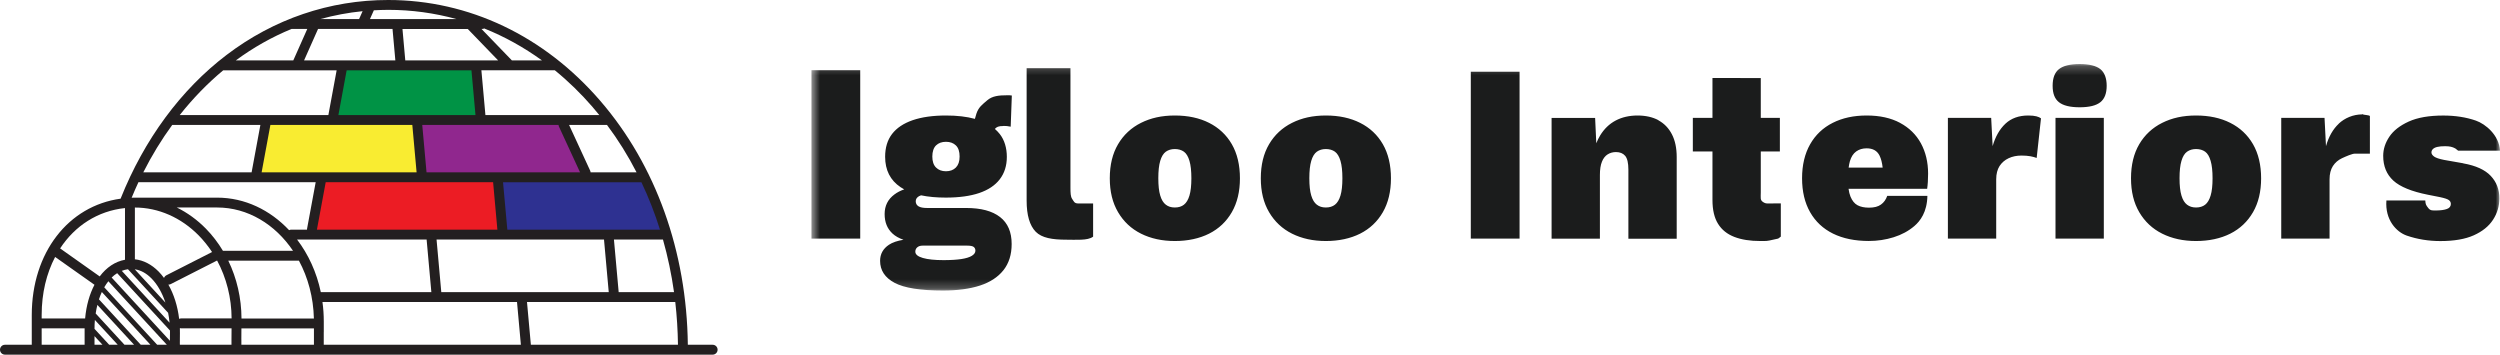 <svg width="282" height="40" viewBox="0 0 282 40" fill="none" xmlns="http://www.w3.org/2000/svg">
<g clip-path="url(#clip0_132_1094)">
<mask id="mask0_132_1094" style="mask-type:luminance" maskUnits="userSpaceOnUse" x="91" y="7" width="191" height="26">
<path d="M282 7.227H91.531V32.773H282V7.227Z" fill="white"/>
</mask>
<g mask="url(#mask0_132_1094)">
<path d="M91.531 26.915H97.033V7.92H91.531V26.915ZM113.201 14.205C113.327 14.205 113.454 14.21 113.576 14.219C113.702 14.229 113.848 14.252 114.007 14.289L114.134 10.774C114.045 10.756 113.956 10.746 113.862 10.746H113.618C112.68 10.746 111.934 10.821 111.367 11.309C110.799 11.801 110.391 12.073 110.138 12.822C110.072 13.015 110.016 13.211 109.969 13.408C109.05 13.155 107.957 13.029 106.7 13.029C105.222 13.029 103.975 13.207 102.948 13.558C101.92 13.915 101.151 14.43 100.626 15.11C100.105 15.789 99.843 16.651 99.843 17.683C99.843 19.192 100.424 20.335 101.583 21.113C101.714 21.202 101.855 21.282 101.995 21.361C101.587 21.502 101.217 21.689 100.893 21.933C100.157 22.477 99.786 23.213 99.786 24.141C99.786 25.069 100.077 25.781 100.663 26.334C100.978 26.629 101.395 26.868 101.911 27.046C101.217 27.159 100.668 27.346 100.274 27.609C99.608 28.054 99.275 28.659 99.275 29.422C99.275 30.496 99.819 31.32 100.907 31.902C101.995 32.483 103.815 32.773 106.371 32.773C107.99 32.773 109.373 32.586 110.527 32.216C111.676 31.841 112.563 31.264 113.182 30.486C113.806 29.704 114.115 28.715 114.115 27.52C114.115 26.175 113.679 25.162 112.807 24.483C111.934 23.803 110.663 23.461 108.989 23.461H104.589C104.139 23.461 103.811 23.4 103.604 23.269C103.398 23.142 103.295 22.95 103.295 22.697C103.295 22.458 103.421 22.271 103.67 22.125C103.731 22.088 103.806 22.06 103.895 22.032C104.711 22.205 105.64 22.289 106.69 22.289C108.182 22.289 109.439 22.116 110.452 21.774C111.47 21.427 112.244 20.912 112.774 20.223C113.304 19.534 113.571 18.69 113.571 17.692C113.571 16.694 113.308 15.799 112.774 15.119C112.61 14.913 112.427 14.721 112.22 14.543C112.427 14.322 112.605 14.214 113.186 14.214H113.182L113.201 14.205ZM103.468 27.899C103.614 27.773 103.811 27.707 104.064 27.707H109.111C109.472 27.707 109.711 27.759 109.838 27.857C109.964 27.96 110.025 28.096 110.025 28.279C110.025 28.494 109.894 28.687 109.631 28.851C109.369 29.015 108.975 29.137 108.445 29.221C107.915 29.3 107.244 29.343 106.432 29.343C105.443 29.343 104.664 29.263 104.097 29.099C103.529 28.935 103.248 28.696 103.248 28.391C103.248 28.195 103.318 28.03 103.463 27.899H103.468ZM107.825 18.896C107.544 19.177 107.174 19.318 106.704 19.318C106.235 19.318 105.865 19.177 105.583 18.896C105.302 18.615 105.166 18.203 105.166 17.654C105.166 17.106 105.307 16.675 105.583 16.403C105.865 16.131 106.235 15.995 106.704 15.995C107.174 15.995 107.544 16.131 107.825 16.403C108.107 16.675 108.243 17.092 108.243 17.654C108.243 18.217 108.102 18.61 107.825 18.896ZM122.459 22.95H121.615C121.165 22.95 121.122 22.692 120.94 22.439C120.761 22.186 120.747 21.75 120.747 21.169V7.691H115.804V22.641C115.804 24.272 116.146 25.439 116.831 26.142C117.516 26.84 118.702 27.037 120.269 27.037C120.841 27.037 121.352 27.065 121.953 27.037C122.516 27.014 122.98 26.934 123.303 26.695V22.95H122.459ZM136.385 13.858C135.287 13.305 134.002 13.029 132.525 13.029C131.047 13.029 129.814 13.305 128.707 13.858C127.6 14.411 126.737 15.217 126.118 16.267C125.494 17.322 125.184 18.601 125.184 20.11C125.184 21.619 125.494 22.875 126.118 23.934C126.741 24.994 127.6 25.804 128.707 26.357C129.814 26.91 131.085 27.187 132.525 27.187C133.965 27.187 135.287 26.91 136.385 26.357C137.482 25.804 138.336 24.998 138.95 23.934C139.56 22.875 139.865 21.596 139.865 20.11C139.865 18.625 139.56 17.322 138.95 16.267C138.341 15.213 137.482 14.411 136.385 13.858ZM134.171 22.055C134.026 22.538 133.819 22.88 133.547 23.091C133.28 23.302 132.937 23.405 132.52 23.405C132.102 23.405 131.784 23.302 131.507 23.091C131.225 22.88 131.019 22.538 130.874 22.055C130.728 21.572 130.658 20.926 130.658 20.105C130.658 19.285 130.728 18.634 130.874 18.146C131.019 17.654 131.23 17.312 131.507 17.111C131.788 16.914 132.126 16.811 132.52 16.811C132.914 16.811 133.275 16.914 133.547 17.111C133.819 17.308 134.026 17.654 134.171 18.146C134.316 18.639 134.387 19.29 134.387 20.105C134.387 20.921 134.316 21.572 134.171 22.055ZM153.42 13.858C152.322 13.305 151.037 13.029 149.56 13.029C148.082 13.029 146.849 13.305 145.742 13.858C144.635 14.411 143.772 15.217 143.153 16.267C142.529 17.322 142.219 18.601 142.219 20.11C142.219 21.619 142.529 22.875 143.153 23.934C143.777 24.994 144.635 25.804 145.742 26.357C146.849 26.91 148.12 27.187 149.56 27.187C151 27.187 152.322 26.91 153.42 26.357C154.517 25.804 155.371 24.998 155.986 23.934C156.595 22.875 156.9 21.596 156.9 20.11C156.9 18.625 156.595 17.322 155.986 16.267C155.376 15.213 154.522 14.411 153.42 13.858ZM151.206 22.055C151.061 22.538 150.854 22.88 150.582 23.091C150.31 23.302 149.973 23.405 149.555 23.405C149.138 23.405 148.819 23.302 148.542 23.091C148.261 22.88 148.054 22.538 147.909 22.055C147.763 21.572 147.693 20.926 147.693 20.105C147.693 19.285 147.763 18.634 147.909 18.146C148.054 17.654 148.265 17.312 148.542 17.111C148.823 16.914 149.161 16.811 149.555 16.811C149.949 16.811 150.31 16.914 150.582 17.111C150.85 17.308 151.061 17.654 151.206 18.146C151.352 18.639 151.422 19.29 151.422 20.105C151.422 20.921 151.352 21.572 151.206 22.055ZM165.906 26.915H171.407V8.089H165.906V26.915ZM187.073 13.558C186.416 13.207 185.628 13.029 184.709 13.029C183.79 13.029 182.95 13.221 182.237 13.601C181.524 13.98 180.947 14.543 180.497 15.278C180.333 15.55 180.188 15.841 180.061 16.159L179.93 13.305H175.019V26.924H180.469V19.735C180.469 19.117 180.544 18.62 180.699 18.24C180.849 17.861 181.069 17.584 181.346 17.411C181.627 17.237 181.937 17.153 182.279 17.153C182.73 17.153 183.077 17.294 183.316 17.575C183.56 17.856 183.682 18.381 183.682 19.14V26.929H189.132V17.725C189.132 16.708 188.954 15.85 188.593 15.152C188.231 14.453 187.725 13.928 187.068 13.572L187.073 13.558ZM200.037 22.95C199.741 22.945 199.544 22.95 199.361 22.95C199.179 22.95 199.028 22.899 198.855 22.777C198.531 22.556 198.616 22.317 198.616 21.685V17.083H200.769V13.296H198.616V8.806L193.166 8.797V13.296H190.952V17.083H193.166V22.556C193.166 23.681 193.377 24.581 193.799 25.251C194.221 25.926 194.831 26.414 195.633 26.723C196.43 27.032 197.41 27.187 198.559 27.187C199.263 27.187 199.296 27.206 200.032 27.032C200.769 26.859 200.445 27.004 200.876 26.69V22.945C200.572 22.931 200.234 22.95 200.032 22.945L200.037 22.95ZM214.324 13.858C213.292 13.305 212.035 13.029 210.562 13.029C209.089 13.029 207.828 13.305 206.73 13.858C205.632 14.411 204.783 15.217 204.178 16.281C203.578 17.34 203.273 18.62 203.273 20.105C203.273 21.591 203.573 22.87 204.178 23.93C204.779 24.989 205.647 25.8 206.767 26.353C207.893 26.906 209.239 27.182 210.801 27.182C211.772 27.182 212.71 27.042 213.606 26.76C214.507 26.479 215.285 26.057 215.942 25.495C216.598 24.933 217.372 23.934 217.41 22.097H212.879C212.734 22.51 212.504 22.838 212.175 23.072C211.852 23.311 211.402 23.424 210.825 23.424C210.304 23.424 209.872 23.334 209.53 23.152C209.188 22.969 208.925 22.641 208.733 22.172C208.634 21.928 208.564 21.638 208.517 21.3H217.382C217.414 21.085 217.443 20.818 217.461 20.513C217.48 20.209 217.49 19.895 217.49 19.59C217.49 18.301 217.218 17.162 216.683 16.173C216.143 15.184 215.355 14.411 214.319 13.858H214.324ZM208.526 18.91C208.559 18.639 208.611 18.399 208.667 18.189C208.812 17.692 209.047 17.322 209.38 17.083C209.713 16.844 210.102 16.731 210.553 16.731C211.256 16.731 211.739 17.003 212.011 17.547C212.185 17.898 212.302 18.353 212.363 18.906H208.522L208.526 18.91ZM228.788 13.029C227.728 13.029 226.87 13.338 226.213 13.952C225.557 14.571 225.074 15.414 224.769 16.483L224.605 13.296H219.722V26.915H225.172V20.218C225.172 19.618 225.299 19.126 225.547 18.732C225.801 18.343 226.143 18.048 226.575 17.846C227.006 17.645 227.489 17.547 228.033 17.547C228.409 17.547 228.746 17.575 229.032 17.626C229.318 17.683 229.553 17.743 229.736 17.818L230.224 13.352C230.116 13.263 229.942 13.183 229.712 13.122C229.478 13.062 229.173 13.029 228.798 13.029H228.793H228.788ZM236.921 7.798C236.443 7.419 235.664 7.227 234.586 7.227C233.507 7.227 232.728 7.419 232.25 7.798C231.772 8.178 231.537 8.806 231.537 9.678C231.537 10.55 231.772 11.149 232.25 11.529C232.728 11.909 233.502 12.101 234.586 12.101C235.669 12.101 236.443 11.909 236.921 11.529C237.4 11.149 237.634 10.531 237.634 9.678C237.634 8.825 237.395 8.183 236.921 7.798ZM231.861 26.915H237.311V13.296H231.861V26.915ZM251.574 13.858C250.476 13.305 249.191 13.029 247.714 13.029C246.236 13.029 245.003 13.305 243.896 13.858C242.789 14.411 241.926 15.217 241.307 16.267C240.688 17.322 240.378 18.601 240.378 20.11C240.378 21.619 240.688 22.875 241.307 23.934C241.931 24.994 242.789 25.804 243.896 26.357C245.003 26.91 246.274 27.187 247.714 27.187C249.154 27.187 250.476 26.91 251.574 26.357C252.672 25.804 253.525 24.998 254.14 23.934C254.754 22.875 255.054 21.596 255.054 20.11C255.054 18.625 254.749 17.322 254.14 16.267C253.53 15.213 252.676 14.411 251.574 13.858ZM249.36 22.055C249.215 22.538 249.013 22.88 248.741 23.091C248.469 23.302 248.127 23.405 247.714 23.405C247.301 23.405 246.982 23.302 246.701 23.091C246.419 22.88 246.213 22.538 246.068 22.055C245.922 21.572 245.852 20.926 245.852 20.105C245.852 19.285 245.922 18.634 246.068 18.146C246.213 17.654 246.419 17.312 246.701 17.111C246.982 16.914 247.315 16.811 247.714 16.811C248.113 16.811 248.469 16.914 248.741 17.111C249.013 17.308 249.219 17.654 249.36 18.146C249.506 18.639 249.576 19.29 249.576 20.105C249.576 20.921 249.506 21.572 249.36 22.055ZM266.484 12.912C266.86 12.912 266.25 12.851 266.484 12.912ZM263.816 13.952C263.159 14.571 262.676 15.414 262.371 16.483L262.207 13.296H257.324V26.915H262.774V20.218C262.774 19.618 262.901 19.126 263.15 18.732C263.403 18.343 263.745 18.048 264.177 17.846C264.608 17.645 265.34 17.326 265.636 17.331C266.011 17.34 266.424 17.331 266.649 17.331H267.324V13.076C267.216 12.986 266.714 12.968 266.48 12.902C265.42 12.902 264.472 13.329 263.811 13.947L263.816 13.952ZM277.854 18.418L275.696 18.039C275.138 17.931 274.763 17.8 274.566 17.659C274.369 17.514 274.266 17.359 274.266 17.195C274.266 17.05 274.322 16.923 274.43 16.816C274.538 16.708 274.707 16.623 274.932 16.572C275.157 16.515 275.448 16.492 275.809 16.492C276.353 16.492 276.583 16.581 276.775 16.656C276.934 16.717 276.972 16.741 277.282 16.998H282.005C281.897 15.241 280.368 13.985 279.28 13.605C278.191 13.226 276.963 13.033 275.598 13.033C273.998 13.033 272.699 13.258 271.7 13.713C270.701 14.168 269.974 14.739 269.514 15.428C269.055 16.117 268.825 16.834 268.825 17.579C268.825 18.742 269.205 19.67 269.969 20.373C270.734 21.071 272.033 21.601 273.867 21.966L275.241 22.238C275.748 22.346 276.071 22.453 276.226 22.566C276.376 22.674 276.456 22.819 276.456 23.002C276.456 23.274 276.311 23.466 276.01 23.573C275.71 23.681 275.349 23.728 274.918 23.738C274.411 23.747 274.153 23.784 273.909 23.466C273.647 23.124 273.604 23.072 273.572 22.613H269.186C269.017 24.787 270.302 26.17 271.489 26.578C272.676 26.985 273.937 27.192 275.269 27.192C276.817 27.192 278.074 26.976 279.045 26.54C280.016 26.104 280.743 25.518 281.217 24.783C281.695 24.047 281.93 23.241 281.93 22.374C281.93 21.375 281.606 20.532 280.959 19.843C280.312 19.154 279.275 18.681 277.854 18.428V18.418Z" fill="#1B1C1C"/>
</g>
<path d="M38.596 7.583L37.555 13.535L54.29 13.427L53.643 7.508L38.596 7.583Z" fill="#009345"/>
<path d="M30.065 13.844L28.86 19.805L47.466 19.904L46.889 13.535L30.065 13.844Z" fill="#F9EC31"/>
<path d="M63.328 13.558L66.293 19.979L47.466 19.904L46.889 13.535L63.328 13.558Z" fill="#90278E"/>
<path d="M55.988 20.293L56.72 26.489L35.084 26.442L36.34 19.904L55.988 20.293Z" fill="#EC1C24"/>
<path d="M72.629 20.03L75.111 26.362L56.593 26.273L55.937 19.979L72.629 20.03Z" fill="#2E3191"/>
<path d="M80.387 38.885H77.587C77.47 28.377 73.975 18.629 67.719 11.384C61.387 4.04 52.883 0 43.784 0C37.189 0 30.886 2.142 25.553 6.2C20.398 10.118 16.271 15.723 13.602 22.411C7.711 23.222 3.583 28.49 3.583 35.534V38.889H0.558C0.249 38.889 0 39.138 0 39.447C0 39.756 0.249 40.005 0.558 40.005H80.387C80.697 40.005 80.945 39.756 80.945 39.447C80.945 39.138 80.697 38.889 80.387 38.889V38.885ZM17.725 38.885L11.759 32.408C11.904 32.159 12.059 31.93 12.223 31.724L18.817 38.885H17.72H17.725ZM15.877 38.885L11.163 33.767C11.257 33.476 11.369 33.195 11.487 32.937L16.965 38.885H15.872H15.877ZM14.038 38.885L10.792 35.36C10.844 35.028 10.905 34.704 10.985 34.395L15.122 38.885H14.043H14.038ZM12.312 38.885L10.661 37.094C10.661 36.752 10.675 36.419 10.703 36.091L13.278 38.885H12.312ZM10.661 37.914L11.557 38.885H10.661V37.914ZM19.423 14.093H29.371L28.381 19.44H16.163C17.124 17.537 18.217 15.747 19.427 14.093H19.423ZM30.492 14.163C30.492 14.139 30.492 14.116 30.496 14.093H37.499H46.509L46.992 19.44H29.511L30.487 14.163H30.492ZM32.884 3.267H34.661L33.085 6.81H26.603C28.578 5.357 30.679 4.171 32.884 3.267ZM36.139 2.151C37.691 1.72 39.286 1.425 40.9 1.261L40.505 2.151H36.139ZM35.881 3.267H44.276L44.595 6.81H34.3L35.876 3.267H35.881ZM61.129 6.814H57.738C57.738 6.814 57.728 6.8 57.724 6.796L54.314 3.267H54.384C54.468 3.267 54.553 3.243 54.623 3.21C56.903 4.124 59.079 5.329 61.129 6.81V6.814ZM52.766 3.267C52.766 3.267 52.775 3.281 52.78 3.285L56.19 6.814H45.716L45.398 3.271H52.766V3.267ZM53.179 7.93L53.634 12.982H38.17L39.103 7.93H53.174H53.179ZM71.804 19.44H66.616C66.616 19.37 66.598 19.304 66.565 19.238L64.192 14.093H68.469C69.721 15.766 70.838 17.556 71.804 19.44ZM49.773 32.951C49.773 32.951 49.773 32.919 49.773 32.9L49.243 27.018H68.136C68.136 27.018 68.136 27.051 68.136 27.07L68.666 32.951H49.773ZM69.252 27.018H74.782C75.326 28.94 75.744 30.922 76.03 32.951H69.782C69.782 32.951 69.782 32.919 69.782 32.9L69.252 27.018ZM57.226 25.907C57.226 25.907 57.226 25.893 57.226 25.884L56.743 20.56H72.353C73.169 22.275 73.868 24.061 74.445 25.907H57.222H57.226ZM63.005 14.093C63.005 14.163 63.024 14.229 63.056 14.294L65.43 19.44H48.113L47.63 14.093H63.005ZM55.622 20.555L56.105 25.903H35.749L36.739 20.555H55.622ZM48.127 27.018C48.127 27.018 48.127 27.051 48.127 27.07L48.657 32.951H36.186C35.717 30.716 34.783 28.691 33.508 27.018H48.127ZM27.241 35.923C27.232 33.622 26.711 31.381 25.75 29.404H33.676C33.676 29.404 33.705 29.404 33.719 29.404C34.741 31.302 35.351 33.532 35.407 35.927H27.241V35.923ZM18.499 31.349C18.306 31.091 18.105 30.847 17.889 30.627C17.091 29.821 16.177 29.352 15.215 29.249V23.41C17.861 23.41 20.426 24.534 22.429 26.573C22.983 27.14 23.48 27.763 23.921 28.429L18.766 31.053C18.639 31.119 18.55 31.227 18.503 31.349H18.499ZM17.091 31.41C17.762 32.089 18.297 33.04 18.658 34.132L15.197 30.374C15.863 30.468 16.51 30.819 17.091 31.41ZM18.986 32.103C18.986 32.103 19.005 32.103 19.015 32.103C19.099 32.103 19.188 32.084 19.268 32.042L24.488 29.385C25.539 31.334 26.116 33.589 26.125 35.918H20.44C20.356 35.918 20.276 35.937 20.206 35.969C20.037 34.531 19.615 33.195 18.986 32.094V32.103ZM33.048 28.288H25.145C24.601 27.384 23.958 26.54 23.222 25.79C22.237 24.787 21.13 23.991 19.943 23.405H24.493C27.954 23.405 31.045 25.312 33.048 28.284V28.288ZM14.437 30.374L18.963 35.285C19.038 35.651 19.09 36.021 19.127 36.401L13.738 30.552C13.963 30.463 14.198 30.402 14.437 30.369V30.374ZM13.222 30.819L19.174 37.282C19.174 37.385 19.174 37.483 19.174 37.586C19.174 37.91 19.169 38.182 19.165 38.439L12.594 31.306C12.79 31.114 12.997 30.95 13.217 30.814L13.222 30.819ZM20.286 38.767C20.286 38.416 20.286 38.05 20.295 37.596C20.295 37.399 20.295 37.207 20.29 37.015C20.342 37.029 20.393 37.038 20.445 37.038H26.12C26.116 37.488 26.116 37.896 26.111 38.294C26.111 38.491 26.111 38.688 26.111 38.885H20.29C20.29 38.847 20.29 38.81 20.29 38.772L20.286 38.767ZM27.223 38.299C27.223 37.9 27.223 37.493 27.232 37.043H35.412C35.412 37.183 35.412 37.324 35.412 37.455C35.412 37.933 35.412 38.364 35.412 38.889H27.227C27.227 38.692 27.227 38.5 27.227 38.303L27.223 38.299ZM36.523 37.455C36.523 37.104 36.523 36.724 36.523 36.26C36.523 35.515 36.472 34.779 36.373 34.067H58.319L58.755 38.885H36.519C36.519 38.364 36.519 37.933 36.519 37.46L36.523 37.455ZM59.445 34.067H76.171C76.353 35.651 76.452 37.258 76.475 38.885H59.877C59.877 38.885 59.877 38.852 59.877 38.838L59.445 34.067ZM66.874 12.11C67.118 12.396 67.362 12.687 67.597 12.977H54.755L54.3 7.925H62.583C64.102 9.162 65.538 10.559 66.874 12.105V12.11ZM51.49 2.151H41.73L42.171 1.162C42.71 1.134 43.249 1.111 43.793 1.111C46.425 1.111 49.009 1.467 51.495 2.151H51.49ZM25.178 7.93H37.973L37.039 12.982H20.271C21.758 11.102 23.4 9.411 25.178 7.93ZM15.619 20.555H35.609L34.638 25.79C34.633 25.828 34.629 25.865 34.629 25.903H32.86C32.771 25.903 32.687 25.926 32.612 25.964C30.468 23.686 27.616 22.294 24.493 22.294H15.206C15.084 22.294 14.967 22.299 14.85 22.303C15.093 21.713 15.347 21.127 15.614 20.555H15.619ZM14.099 23.47V29.3C12.983 29.502 12.007 30.168 11.247 31.18L6.782 28.021C8.452 25.467 11.022 23.794 14.099 23.47ZM6.215 28.982L10.656 32.122C10.103 33.176 9.732 34.465 9.601 35.923H4.7V35.529C4.7 33.064 5.248 30.838 6.219 28.982H6.215ZM4.695 37.038H9.545C9.545 37.08 9.545 37.122 9.545 37.165V38.885H4.7V37.043L4.695 37.038Z" fill="#231F20"/>
</g>
<defs>
<clipPath id="clip0_132_1094">
<rect width="282" height="40" fill="white"/>
</clipPath>
</defs>
</svg>
